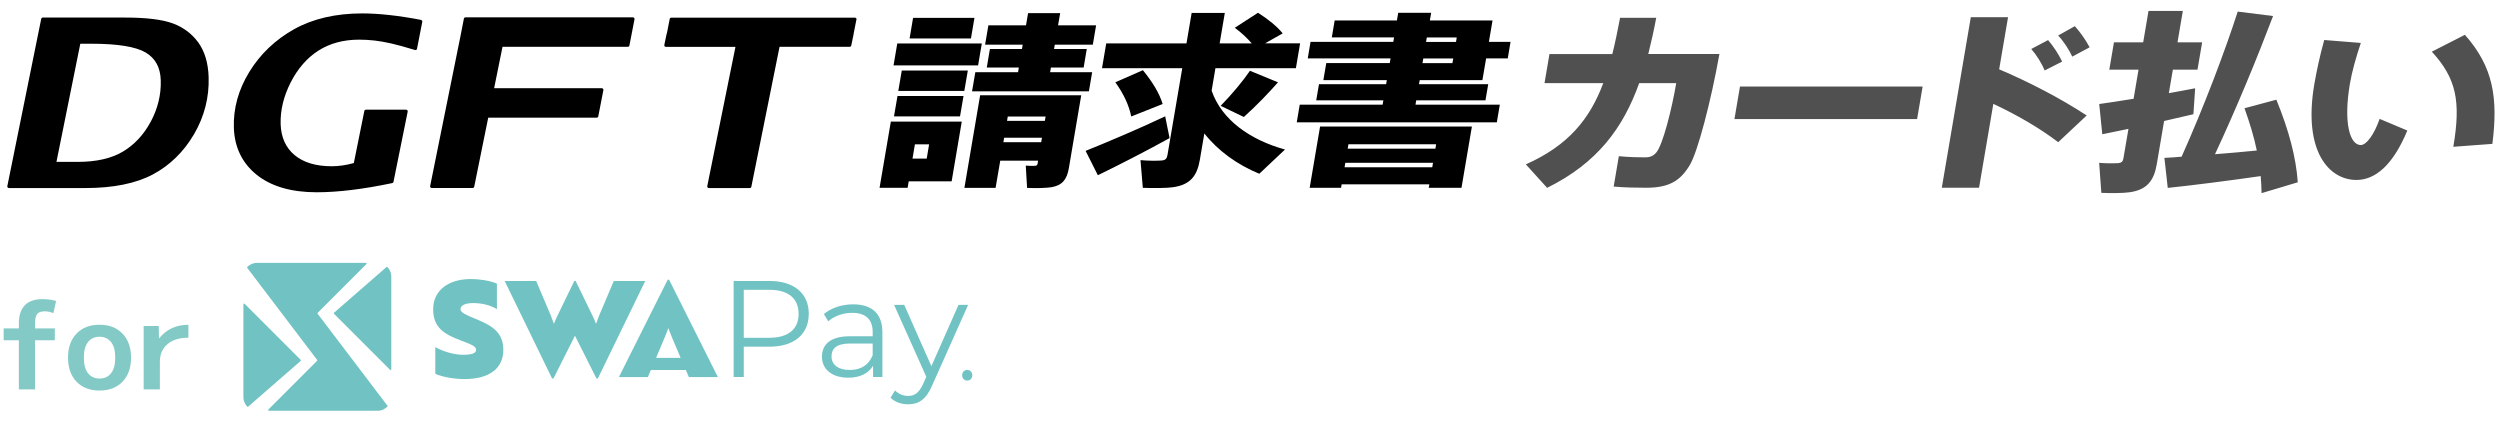 <?xml version="1.0" encoding="UTF-8"?>
<svg id="uuid-4016a2e2-9afd-4070-955d-f82d7052b88d" data-name="1" xmlns="http://www.w3.org/2000/svg" width="686" height="117" viewBox="0 0 686 117">
  <defs>
    <style>
      .uuid-8c726c9e-0c1f-4c71-b8c0-b6c56041c2e3 {
        fill: none;
      }

      .uuid-8c726c9e-0c1f-4c71-b8c0-b6c56041c2e3, .uuid-8b02151c-ea68-4f7b-a130-cfbe995848d7, .uuid-9191d9ee-e7b0-40ca-8398-53e1f6571a43, .uuid-8135ae2b-123f-4a65-805a-a9bcf5a53c33, .uuid-85cb10ee-3119-451f-99eb-6f8f8792ccbc {
        stroke-width: 0px;
      }

      .uuid-9191d9ee-e7b0-40ca-8398-53e1f6571a43 {
        fill: #505050;
      }

      .uuid-8135ae2b-123f-4a65-805a-a9bcf5a53c33 {
        fill: #70c2c3;
      }

      .uuid-85cb10ee-3119-451f-99eb-6f8f8792ccbc {
        fill: #83cac6;
      }
    </style>
  </defs>
  <rect class="uuid-8c726c9e-0c1f-4c71-b8c0-b6c56041c2e3" width="686" height="117"/>
  <g>
    <path class="uuid-8b02151c-ea68-4f7b-a130-cfbe995848d7" d="M252.13,33.36h11.78l-2.78,16.4h-11.78l-.3,1.78h-7.7l3.1-18.18h7.7-.02ZM269.41,11.92l-1.02,6.02h-23.2l1.02-6.02h23.2,0ZM264.39,26.34l-.96,5.6h-18.12l.96-5.6h18.12,0ZM265.57,19.36l-.96,5.6h-18.12l.96-5.6h18.12,0ZM267.39,4.9l-.96,5.66h-16.84l.96-5.66h16.84,0ZM254.29,43.52l.66-3.92h-3.9l-.66,3.92h3.9ZM274.47,44.08l-1.28,7.48h-8.56l4.32-25.42h27.74l-3.4,20.02c-.52,3.06-1.78,4.68-4.72,5.2-1.5.26-4.48.3-6.74.2l-.36-6.12c.92.1,2.08.1,2.5.06.46,0,.68-.2.74-.56l.14-.86h-10.38ZM279.35,19.82l.22-1.28h-8.8l.86-5.1h8.8l.2-1.18h-10.32l.9-5.3h10.32l.58-3.36h8.8l-.58,3.36h10.44l-.9,5.3h-10.44l-.2,1.18h8.98l-.86,5.1h-8.98l-.22,1.28h11.54l-.9,5.24h-32.06l.9-5.24h11.72ZM285.71,39.02l.2-1.22h-10.38l-.2,1.22h10.38ZM286.71,33.16l.2-1.18h-10.38l-.2,1.18h10.38ZM319.73,31.94l1.2,5.96c-5.98,3.32-14.6,7.74-19.68,10.18l-3.36-6.68c5.26-2.1,15.24-6.32,21.84-9.48v.02ZM352.57,41.06l-7.02,6.62c-6.04-2.5-11.24-6.22-15.08-11.06l-1.24,7.28c-.76,4.44-2.68,6.82-7.4,7.48-1.8.26-5.64.26-8.24.16l-.64-7.6c2,.2,4.68.2,5.76.1,1.06-.06,1.48-.5,1.64-1.48l4.06-23.84h-22.02l1.16-6.82h22.02l1.42-8.36h9.1l-1.42,8.36h8.8c-1.22-1.42-2.72-2.86-4.64-4.28l6.36-4.12c2.94,1.88,5.2,3.72,6.78,5.66l-4.84,2.74h9.62l-1.16,6.82h-22.08l-1.04,6.16c2.76,8.04,10.58,13.5,20.1,16.14v.04ZM313.61,19.26c2.7,3.32,4.52,6.32,5.42,9.28l-8.62,3.42c-.6-3-2.04-6.16-4.36-9.38l7.56-3.32h0ZM350.69,22.58c-2.46,2.8-5.8,6.32-9.38,9.52l-6.36-3.06c3.18-3.26,6.26-6.98,8.04-9.62l7.68,3.16h.02ZM379.39,28.72l.2-1.18h-18.42l.76-4.44h18.42l.2-1.12h-17.42l.8-4.68h17.42l.22-1.28h-22.72l.76-4.54h22.72l.2-1.22h-17.08l.78-4.64h17.08l.36-2.1h9.04l-.36,2.1h17.2l-1,5.86h5.94l-.76,4.54h-5.94l-1.02,5.96h-17.2l-.2,1.12h19l-.76,4.44h-19l-.2,1.18h23.14l-.82,4.84h-54.9l.82-4.84h22.74ZM368.15,50.58l-.16.96h-8.62l2.86-16.82h41.66l-2.86,16.82h-8.98l.16-.96h-24.06ZM393.01,45.9l.2-1.22h-24.06l-.2,1.22h24.06ZM393.87,40.8l.2-1.22h-24.06l-.2,1.22h24.06ZM390.55,16.04l-.22,1.28h8.22l.22-1.28h-8.22ZM399.53,11.5l.2-1.22h-8.22l-.2,1.22h8.22Z"/>
    <path class="uuid-9191d9ee-e7b0-40ca-8398-53e1f6571a43" d="M442.43,14.82c.76-3.08,1.46-6.44,2.12-9.94h9.92c-.64,3.46-1.4,6.76-2.18,9.94h19.52c-2.36,13.18-5.96,26.8-8.1,30.42-2.56,4.3-5.62,6.28-11.96,6.28-2.74,0-5.96-.06-8.96-.32l1.42-8.34c2.5.26,5.48.32,7.12.32,1.52,0,2.32-.38,3.14-1.32,1.82-2.08,4.32-12.12,5.48-19.04h-10.16c-4.38,12.24-11.44,21.9-25.26,28.72l-5.84-6.44c11.64-5.16,17.56-12.44,21.24-22.28h-16.12l1.36-7.98h17.22l.04-.02ZM527.57,23.74l-1.52,8.94h-50.12l1.52-8.94h50.12ZM572.59,31.68l-7.82,7.34c-5.06-3.88-11.42-7.54-17.8-10.52l-3.92,23.02h-10.22l7.96-46.8h10.22l-2.44,14.3c8.18,3.46,17.06,8.08,24,12.66h.02ZM561.99,11c1.42,1.64,2.88,3.82,3.86,5.9l-4.8,2.44c-.76-1.92-2.3-4.36-3.68-5.9l4.62-2.44ZM569.33,7.18c1.48,1.64,3,3.78,4.06,5.8l-4.76,2.56c-.84-1.86-2.44-4.3-3.88-5.8l4.58-2.56ZM585.45,27.16l1.36-8.04h-8.02l1.28-7.5h8.02l1.46-8.62h9.42l-1.46,8.62h6.76l-1.28,7.5h-6.76l-1.1,6.44c2.64-.48,5.08-.9,7.22-1.34l-.48,7.12c-2.42.58-5.2,1.22-8.04,1.86l-2,11.8c-.78,4.62-2.74,7.12-7.52,7.76-1.74.26-5.22.26-7.7.16l-.6-8.24c1.8.16,4.24.16,5.16.1,1-.1,1.36-.48,1.5-1.34l1.38-8.08c-2.64.54-5.18,1.06-7.18,1.48l-.84-8.3c2.42-.32,5.8-.86,9.42-1.44v.06ZM598.63,43c6.18-13.78,12.04-29.36,15.4-39.82l9.7,1.22c-4.28,11.28-9.9,25-15.94,37.92,3.88-.32,7.9-.64,11.48-1.02-.76-3.72-1.94-7.54-3.38-11.6l8.74-2.34c3.48,8.5,5.4,15.84,5.88,22.66l-9.94,2.98c-.04-1.54-.08-3.08-.24-4.68-8.16,1.18-18.86,2.56-25.5,3.24l-.92-8.24c1.34-.06,2.88-.16,4.68-.32h.04ZM647.81,11.78c-1.36,4.1-2.42,7.82-3,11.22-1.82,10.74,0,16.8,2.98,16.8,1.52,0,3.64-2.76,5.18-7.18l7.6,3.2c-3.92,9.46-8.76,13.56-13.98,13.56-7.42,0-14.68-7.72-11.56-26.16.64-3.72,1.5-7.76,2.74-12.24l10.02.8h.02ZM676.35,9.54c7.86,8.82,9.14,17.44,7.56,29.94l-10.72.8c2.12-12.5.82-18.78-5.9-26.1l9.06-4.62v-.02Z"/>
    <path class="uuid-8b02151c-ea68-4f7b-a130-cfbe995848d7" d="M47.41,6.42c-2.86-1.06-7.24-1.6-13.04-1.6H11.73c-.2,0-.38.14-.42.36L2.01,51.08c-.02.12,0,.26.1.36.08.1.2.16.34.16h21.02c7.6,0,13.82-1.26,18.48-3.74,4.66-2.48,8.46-6.2,11.3-11.04,2.82-4.84,4.18-10.1,4-15.66-.12-3.88-1.08-7.06-2.82-9.48-1.76-2.42-4.1-4.18-7-5.26h-.02ZM22.03,12h3.06c7.14,0,12.14.8,14.86,2.4,2.68,1.58,4.06,4.08,4.16,7.66.12,3.9-.8,7.7-2.74,11.32-1.94,3.62-4.54,6.38-7.68,8.24s-7.28,2.8-12.28,2.8h-5.92l6.54-32.4v-.02ZM115.55,5.46c-6.16-1.18-11.6-1.78-16.16-1.78-7.26,0-13.56,1.46-18.7,4.34-5.14,2.88-9.26,6.8-12.26,11.68-3,4.88-4.44,10.06-4.26,15.36.18,5.36,2.28,9.7,6.26,12.9,3.96,3.18,9.5,4.8,16.48,4.8,5.76,0,12.74-.84,20.72-2.52.18-.04.3-.16.34-.34l3.9-19.28c.02-.12,0-.26-.1-.36-.08-.1-.21-.16-.34-.16h-11.04c-.2,0-.38.14-.42.36l-2.88,14.28c-2.08.58-4.12.88-6.06.88-4.36,0-7.78-1.04-10.22-3.08-2.4-2.02-3.68-4.86-3.8-8.44-.12-3.84.82-7.72,2.78-11.54,1.96-3.82,4.54-6.76,7.66-8.72,3.1-1.96,6.84-2.96,11.1-2.96,1.38,0,2.8.08,4.22.24s2.96.44,4.56.8c1.6.36,3.8.96,6.54,1.8.12.04.24.02.36-.04s.18-.16.2-.3l1.44-7.38c.02-.12,0-.24-.06-.32-.06-.1-.16-.17-.28-.18l.02-.04ZM235.03,5.36c.02-.12,0-.26-.1-.36-.08-.1-.21-.16-.34-.16h-50.4c-.2,0-.38.14-.42.36l-.78,3.96s-.04.06-.06.08l-.64,3.1c-.02.12,0,.26.08.36.08.1.2.16.34.16h19.1l-7.74,38.22c-.02.12,0,.26.1.36.08.1.2.16.34.16h11.24c.2,0,.38-.14.42-.36l7.74-38.4h19.26c.2,0,.38-.14.42-.36l.64-3.1v-.1l.78-3.96.02.04ZM173.69,4.76h-45.98c-.2,0-.38.14-.42.36l-.88,4.52-8.38,41.42c-.02.12,0,.26.1.36.08.1.2.16.34.16h11.24c.2,0,.38-.14.42-.36l3.84-18.94h29.78c.2,0,.38-.14.42-.36l1.4-7.2c.02-.12,0-.26-.1-.36s-.2-.16-.34-.16h-29.54l2.3-11.36h34.4c.2,0,.38-.14.42-.36l1.4-7.2c.02-.12,0-.26-.1-.36s-.2-.16-.34-.16h.02Z"/>
  </g>
  <g>
    <path class="uuid-8c726c9e-0c1f-4c71-b8c0-b6c56041c2e3" d="M147.46,60.71v14.66h-3.06v-3.69c-1.44,2.43-4.23,3.91-8.14,3.91-5.35,0-8.63-2.79-8.63-6.88,0-3.64,2.34-6.7,9.13-6.7h7.51v-1.44c0-4.05-2.29-6.25-6.7-6.25-3.06,0-5.93,1.08-7.87,2.79l-1.44-2.38c2.38-2.02,5.89-3.19,9.62-3.19,6.12,0,9.58,3.06,9.58,9.17ZM144.27,68.27v-3.87h-7.42c-4.59,0-6.07,1.8-6.07,4.23,0,2.74,2.2,4.45,5.98,4.45s6.25-1.71,7.51-4.81Z"/>
    <path class="uuid-8c726c9e-0c1f-4c71-b8c0-b6c56041c2e3" d="M51.91,85.51h14.66v3.06h-3.69c2.43,1.44,3.91,4.23,3.91,8.14,0,5.35-2.79,8.63-6.88,8.63-3.64,0-6.7-2.34-6.7-9.13v-7.51s-1.44,0-1.44,0c-4.05,0-6.25,2.29-6.25,6.7,0,3.06,1.08,5.93,2.79,7.87l-2.38,1.44c-2.02-2.38-3.19-5.89-3.19-9.62,0-6.12,3.06-9.58,9.17-9.58ZM59.46,88.7h-3.87s0,7.42,0,7.42c0,4.59,1.8,6.07,4.23,6.07,2.74,0,4.45-2.2,4.45-5.98,0-3.6-1.71-6.25-4.81-7.51Z"/>
  </g>
  <g>
    <path class="uuid-85cb10ee-3119-451f-99eb-6f8f8792ccbc" d="M1,93.36v-3.25h4.18v-1.44c0-2.16.55-3.8,1.64-4.92,1.09-1.12,2.7-1.67,4.82-1.67,1.32,0,2.57.17,3.75.5l-.74,3.35c-.78-.33-1.57-.5-2.38-.5-.98,0-1.67.24-2.06.72-.39.48-.59,1.32-.59,2.53v1.44h5.42v3.25h-5.42v13.48h-4.45v-13.48H1Z"/>
    <path class="uuid-85cb10ee-3119-451f-99eb-6f8f8792ccbc" d="M20.99,91.55c1.55-1.63,3.65-2.44,6.31-2.44s4.76.81,6.32,2.44c1.56,1.63,2.34,3.83,2.34,6.59s-.78,4.96-2.34,6.59c-1.56,1.63-3.67,2.44-6.32,2.44s-4.76-.81-6.31-2.44c-1.55-1.63-2.33-3.83-2.33-6.59s.77-4.96,2.33-6.59ZM27.3,103.87c1.36,0,2.42-.49,3.18-1.46.76-.97,1.14-2.39,1.14-4.27s-.38-3.3-1.14-4.27c-.76-.97-1.82-1.46-3.18-1.46s-2.39.49-3.15,1.46c-.76.97-1.14,2.39-1.14,4.27s.38,3.3,1.14,4.27c.76.97,1.81,1.46,3.15,1.46Z"/>
    <path class="uuid-85cb10ee-3119-451f-99eb-6f8f8792ccbc" d="M39.41,89.45h4.15l.07,3.35h.07c1.99-2.45,4.65-3.68,8-3.68v3.55c-2.48,0-4.4.6-5.77,1.79-1.37,1.19-2.06,2.79-2.06,4.8v7.6h-4.45v-17.4Z"/>
  </g>
  <g>
    <g>
      <path class="uuid-8135ae2b-123f-4a65-805a-a9bcf5a53c33" d="M138.11,96c0,5.01-3.73,8.01-10.61,8.01-2.96,0-6-.55-8.05-1.43v-7.32c2.45,1.35,5.38,2.09,7.65,2.09s3.55-.4,3.55-1.35c0-1.1-1.72-1.61-4.54-2.71-4.25-1.65-7.25-3.4-7.25-8.45s4.06-8.27,10.32-8.27c2.63,0,5.34.48,7.17,1.24v7.03c-1.61-1.06-4.06-1.68-6.51-1.68-2.16,0-3.48.62-3.48,1.68,0,.95,1.61,1.61,4.28,2.71,4.25,1.76,7.47,3.55,7.47,8.45Z"/>
      <path class="uuid-8135ae2b-123f-4a65-805a-a9bcf5a53c33" d="M177.05,77.11l-12.99,26.72h-.4l-5.89-11.71-5.89,11.71h-.4l-12.99-26.72h8.64l2.96,6.99c.77,1.72,1.39,3.29,1.87,4.68h.07c.51-1.39,1.54-3.33,2.16-4.68l3.4-6.99h.37l3.4,6.99c.91,1.94,1.65,3.29,2.16,4.68h.07c.48-1.39,1.1-2.96,1.87-4.68l2.96-6.99h8.64Z"/>
      <g>
        <path class="uuid-8135ae2b-123f-4a65-805a-a9bcf5a53c33" d="M221.92,86.14c0,5.61-4.06,8.99-10.76,8.99h-7.07v8.31h-2.78v-26.34h9.86c6.7,0,10.76,3.39,10.76,9.03ZM219.14,86.14c0-4.21-2.78-6.62-8.05-6.62h-7v13.17h7c5.27,0,8.05-2.41,8.05-6.55Z"/>
        <path class="uuid-8135ae2b-123f-4a65-805a-a9bcf5a53c33" d="M242.13,91.18v12.27h-2.56v-3.08c-1.2,2.03-3.54,3.27-6.81,3.27-4.48,0-7.22-2.33-7.22-5.76,0-3.05,1.96-5.61,7.64-5.61h6.28v-1.2c0-3.39-1.92-5.23-5.61-5.23-2.56,0-4.97.9-6.58,2.33l-1.2-1.99c1.99-1.69,4.93-2.67,8.05-2.67,5.12,0,8.01,2.56,8.01,7.67ZM239.46,97.5v-3.24h-6.21c-3.84,0-5.08,1.5-5.08,3.54,0,2.3,1.84,3.72,5,3.72s5.23-1.43,6.28-4.03Z"/>
        <path class="uuid-8135ae2b-123f-4a65-805a-a9bcf5a53c33" d="M265.65,83.66l-9.89,22.16c-1.66,3.88-3.76,5.12-6.58,5.12-1.84,0-3.61-.6-4.82-1.81l1.24-1.99c.98.98,2.18,1.5,3.61,1.5,1.77,0,2.97-.83,4.1-3.31l.87-1.92-8.84-19.75h2.78l7.45,16.82,7.45-16.82h2.63Z"/>
      </g>
      <path class="uuid-8135ae2b-123f-4a65-805a-a9bcf5a53c33" d="M189.04,103.46h7.94l-13.39-26.72h-.37l-13.39,26.72h7.94s.33-.77.83-1.93h9.6c.5,1.17.83,1.93.83,1.93ZM180.03,98.19c1.5-3.51,3.21-7.56,3.33-8.09h.07c.12.53,1.83,4.59,3.33,8.09h-6.74Z"/>
    </g>
    <g>
      <path class="uuid-8135ae2b-123f-4a65-805a-a9bcf5a53c33" d="M91.65,86.1l15.38,15.38c.12.12.34.04.34-.14v-25.46c0-1.07-.45-2.04-1.18-2.72l-14.53,12.65c-.09.07-.09.21,0,.29Z"/>
      <path class="uuid-8135ae2b-123f-4a65-805a-a9bcf5a53c33" d="M82.51,98.75l-15.38-15.38c-.12-.12-.34-.04-.34.14v25.46c0,1.07.45,2.04,1.18,2.72l14.53-12.65c.09-.07.09-.21,0-.29Z"/>
      <path class="uuid-8135ae2b-123f-4a65-805a-a9bcf5a53c33" d="M87.17,85.83l13.36-13.36c.12-.12.04-.34-.14-.34h-29.85c-1.11,0-2.1.49-2.79,1.25l19.27,25.37c.06.08.05.19-.02.26l-13.36,13.36c-.12.12-.04.34.14.34h29.85c1.11,0,2.1-.49,2.79-1.25l-19.27-25.37c-.06-.08-.05-.19.02-.26Z"/>
    </g>
    <path class="uuid-8135ae2b-123f-4a65-805a-a9bcf5a53c33" d="M264.01,102.97c0-.87.6-1.46,1.39-1.46s1.39.59,1.39,1.46-.6,1.46-1.39,1.46-1.39-.59-1.39-1.46Z"/>
  </g>
</svg>